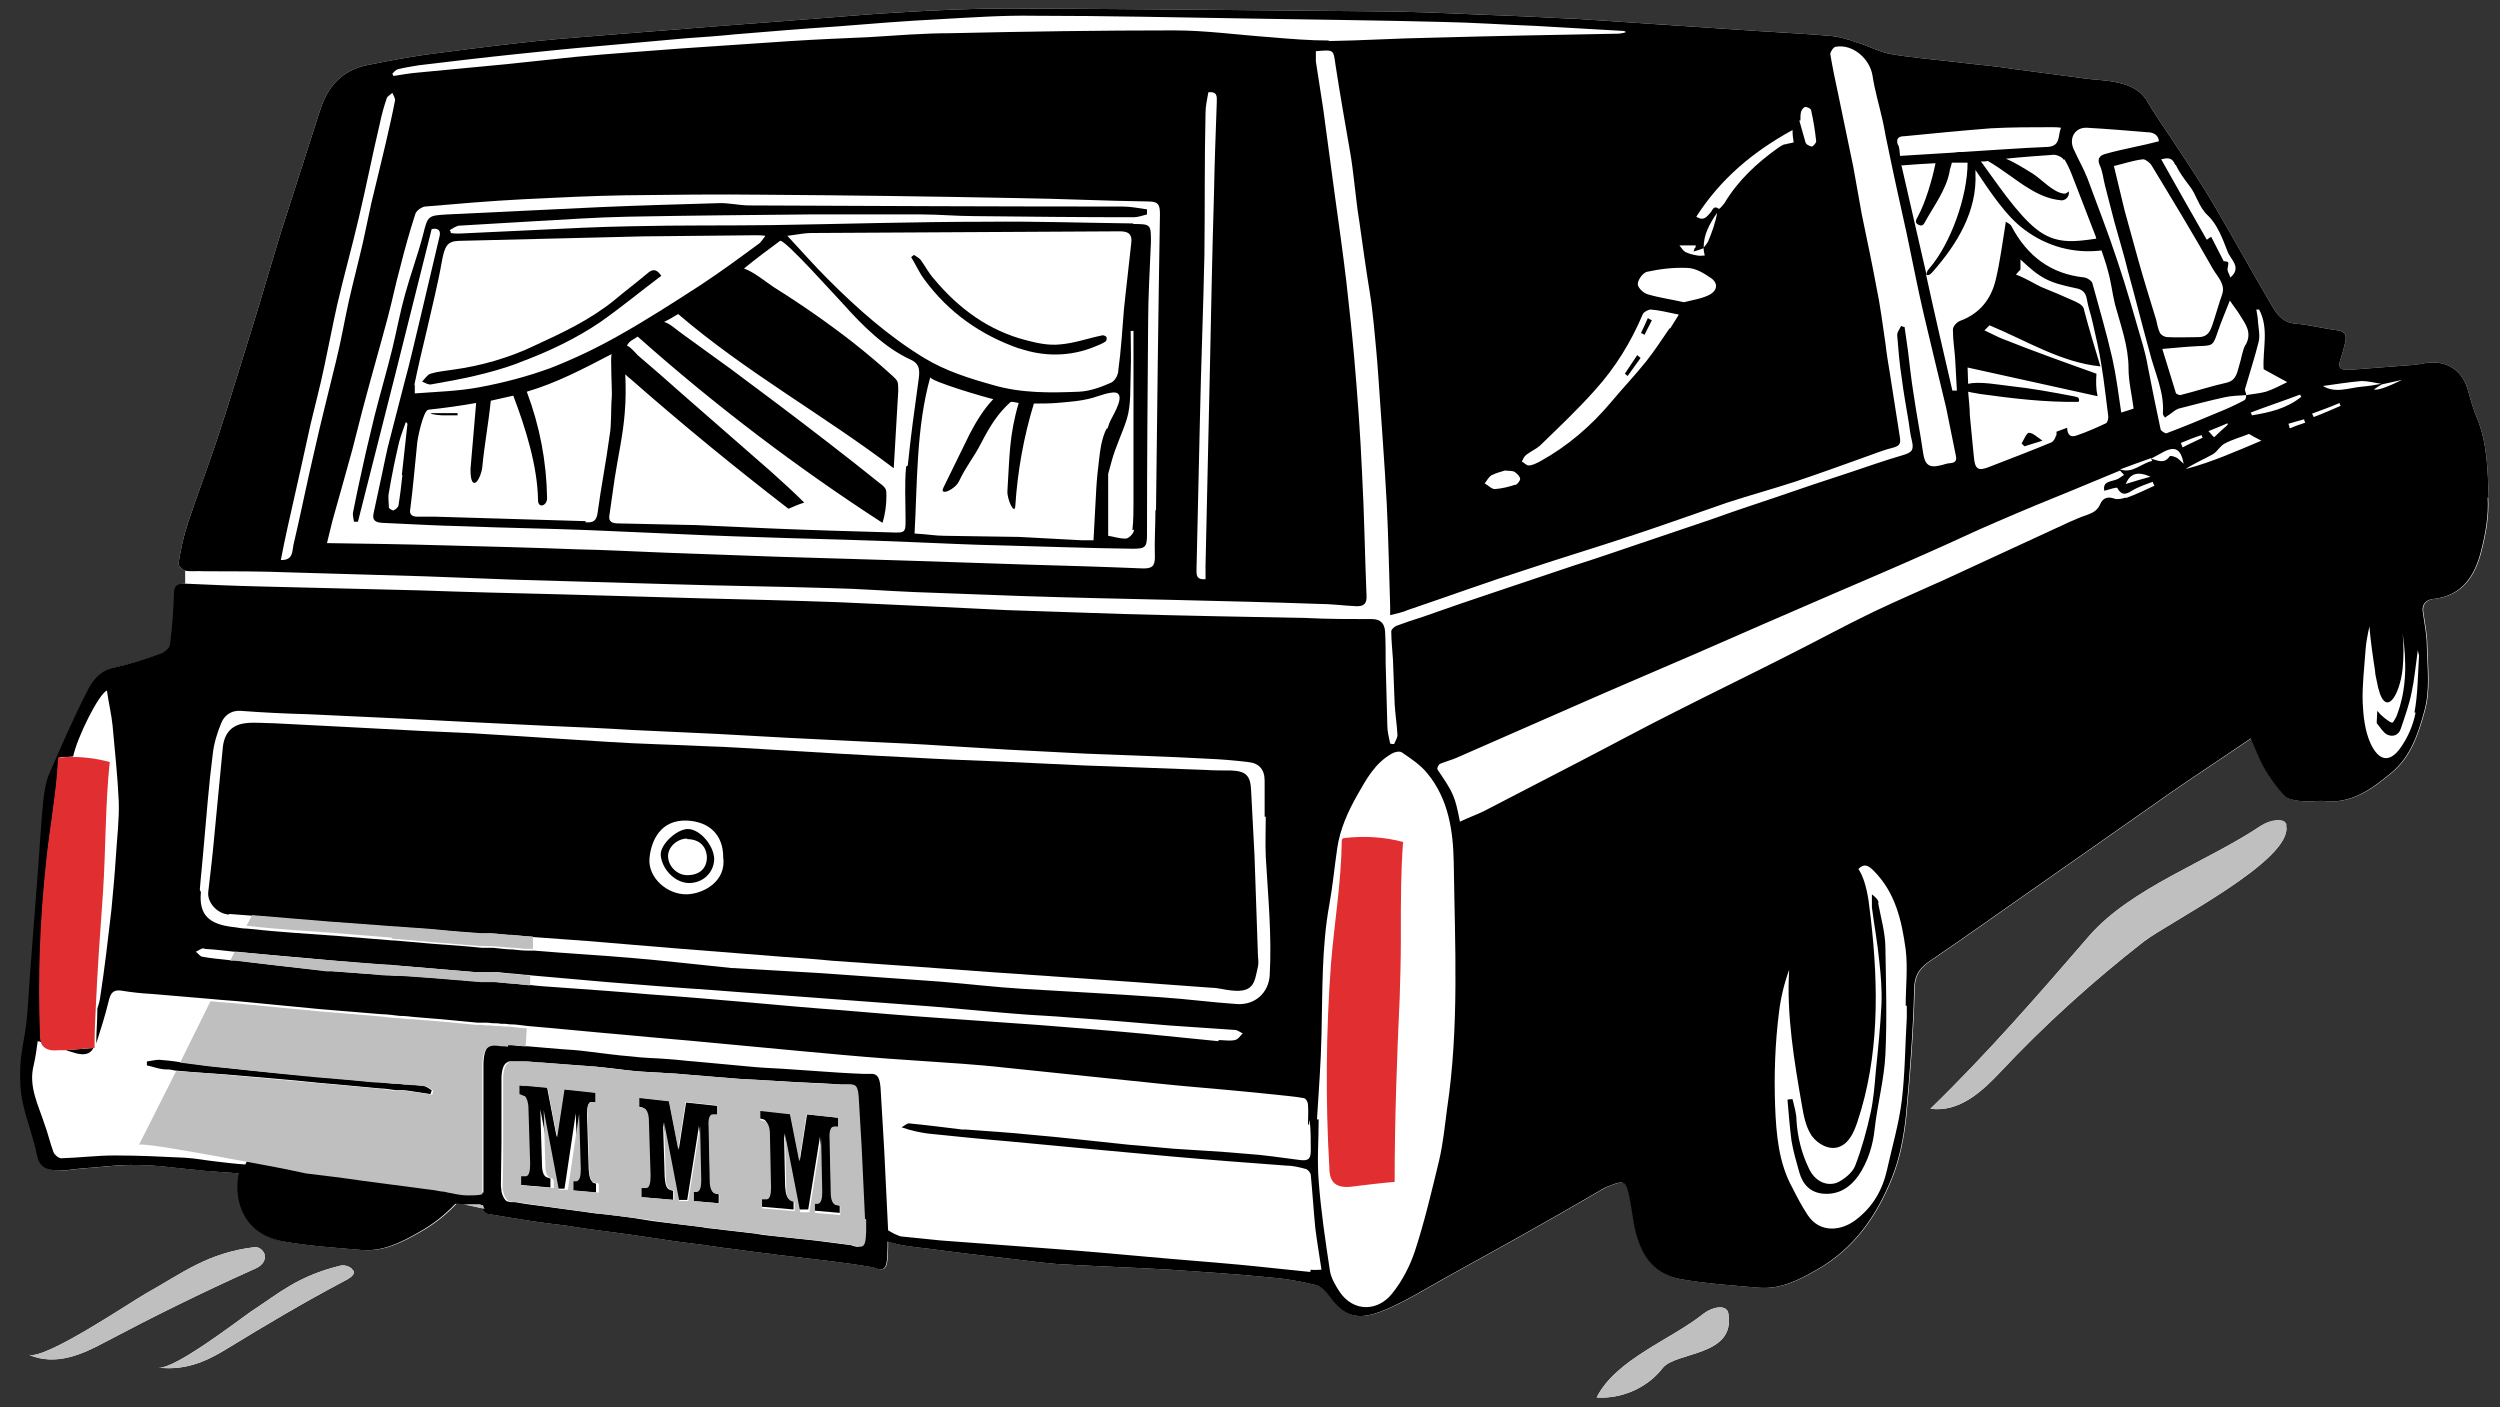 <?xml version="1.0" encoding="UTF-8"?>
<svg id="Layer_1" xmlns="http://www.w3.org/2000/svg" version="1.1" viewBox="0 0 444.2 250">
  <rect x="0" y="0" width="444.2" height="250" fill="#333333" stroke="none"/>
  <!-- Generator: Adobe Illustrator 29.1.0, SVG Export Plug-In . SVG Version: 2.1.0 Build 142)  -->
  <defs>
    <style>
      .st0 {
        fill: #fff;
      }

      .st1 {
        fill: #bfbfbf;
      }

      .st2 {
        fill: #e02e31;
      }
    </style>
  </defs>
  <g>
    <path class="st0" d="M62.5,225.4c-.5-.4-1.3-.7-2.1-.5-7.6,1.9-10.7,4.8-15.9,8.2-1.9,1.3-13.4,10.2-16.3,9.9,5.2.6,9.1-1.5,12.2-3.4,6.7-4.1,13.6-8.2,20.8-12,.8-.4,1.6-.9,1.7-1.5,0-.2-.1-.4-.4-.6Z"/>
    <path class="st0" d="M302.7,233.4c-5.7,4.6-15.6,8.1-19,14.9,4.4.3,9-1.7,11.7-5.2,2.3-3,13-2,11.7-9.7-.3-1.8-3-1.1-4.4,0Z"/>
    <path class="st0" d="M47,223.8c.1-.3,0-.7,0-1-.3-.7-1-1.3-1.8-1.2-8.3,1-12.8,4.6-19.4,8.3-2.5,1.4-18,11.9-20.7,10.8,4.8,2.1,9.6-.1,13.5-2.2,8.5-4.5,17.2-8.8,26.1-12.8,1-.4,2-.9,2.3-1.9Z"/>
    <path class="st0" d="M442.2,88.5c-.2-4.9-.2-9.8-2.2-14.5-.7-1.6-1.1-3.4-1.6-5-1.2-3.8-4.5-5.3-8.4-4.3-.2,0-.5,0-.7.1-3.9.3-7.8.6-11.7.9-2,.1-2.3-.4-1.6-2.3.3-.9.5-1.8.7-2.6.2-1,.2-1.9-1.3-2.1-2.5-.3-5-1-7.6-1.2-2.2-.2-3.3-1.7-4.2-3.3-3.5-5.9-6.8-12-10.3-17.9-2.1-3.6-4.4-7-6.7-10.5-1.6-2.5-3.4-4.9-4.9-7.5-1.2-2.2-3.1-3.1-5.3-3.6-2.1-.5-4.2-.5-6.3-.8-5-.7-10-1.3-14.9-2-2.3-.3-4.7-.5-7-.8-4.1-.5-8.2-.8-12.3-1.5-2.1-.4-4-1.5-6.1-2.1-1.4-.5-2.8-.9-4.3-1.1-4.5-.4-8.9-.6-13.4-.9-7.4-.5-14.9-1-22.3-1.5-3-.2-6-.4-8.9-.6-6-.3-12-.6-17.9-.8-6.7-.3-13.5-.6-20.2-.6-21.2-.2-42.4-.4-63.6-.5-6.4,0-12.9.3-19.3.7-5.8.3-11.7.9-17.5,1.3-6,.5-12.1.9-18.1,1.4-5.8.5-11.7.9-17.5,1.4-5,.4-10.1.8-15.1,1.4-5.3.6-10.7,1.3-16,2-3.5.5-7.1,1.2-10.6,1.9-4.3.9-6.9,3.8-8.2,7.9-2.3,7.2-4.6,14.3-6.9,21.5-1.7,5.5-3.3,11.1-5,16.6-2.1,6.7-4.1,13.4-6.3,20.1-1.7,5.1-3.6,10.1-5.3,15.2-.8,2.4-1.3,4.8-1.7,7.3,0,.3.7,1.1,1.2,1.2v2.3c-1.4,0-1.8.5-1.8,1.9-.1,3-.3,6-.7,8.9,0,.6-1,1.4-1.6,1.6-2.7,1-5.5,1.9-8.3,2.5-2.7.6-4,2.5-5,4.6-2.4,4.7-4.5,9.6-6.6,14.4-.6,1.4-.8,3-1,4.5-.4,3.9-.6,7.9-.9,11.8-.5,6.5-1,13-1.5,19.6-.2,2.7-.3,5.4-.6,8.1-.3,2.7-1,5.3-1.1,8-.1,2.2,0,4.5.5,6.6.7,3.1,1.9,6.1,2.5,9.2.5,2.3,2.1,2.5,3.8,2.6,1.4,0,2.8-.3,4.3-.4,3.2-.2,6.4-.7,9.6-.6,3.6,0,7.2.6,10.8.9.3,0,.6.1.8.1,2.2.2,4.4.3,6.5.5-1,5.3,1.2,10.9,8,12.1,4.5.8,9.2,1.1,13.8,1.5,3.8.3,7-1.3,10.3-3.2,2.5-1.4,4.6-3.1,6.4-5,.5,0,.9,0,1.4.1,1.2.2,2.3.5,3.3.7.3.5.6.9,1,1,2.2.4,4.4.7,6.7,1.1,2.5.4,4.9.7,7.4,1,1.1.2,2.1.3,3.2.5,2.5.3,5,.7,7.5,1,2,.3,4,.6,6.1.9,2.5.4,4.9.7,7.4,1,1.1.2,2.3.3,3.4.5,2.6.3,5.1.7,7.7,1,1.1.1,2.1.3,3.2.4,2.8.3,5.6.7,8.4,1,2.3.3,4.6.6,6.9,1,.5,0,1,.3,1.5.4,1.6.3,1.5-1.4,1.6-3.8,0-.4,0-.7,0-1.1,2.4.8,5,1,7.5,1.3,5.2.7,10.3,1.3,15.5,1.9,2.4.3,4.8.6,7.2.8,6.7.4,13.3.6,20,1,6,.4,12,.8,18,1.4,2.6.2,5.2.7,7.8,1.3,1,.2,1.9,1.2,2.5,2,3.1,4.4,5.9,4.1,10.2,2.3,3.7-1.6,7.2-3.8,10.8-5.8,5.8-3.2,11.6-6.4,17.4-9.7,3.6-2,7.1-4.1,10.6-6.1.2-.1.5-.2.8-.3,2.6-1.1,2.9-.8,3.5,2,.6,2.9.7,5.8,1.9,8.6,1.4,3.5,3.9,5.4,7.3,6,4.6.8,9.2,1.1,13.8,1.5,3.8.3,7-1.3,10.3-3.2,6.7-3.8,10.7-9.7,13.4-16.5,1.3-3.3,2-6.9,2.4-10.5.7-7.5,1.3-15.1,1.5-22.7,0-2.8,1.1-4.1,3.3-5.5,6.2-4.2,12.3-8.6,18.5-12.9,8-5.6,16.1-11.3,24.1-16.9,4.5-3.1,9.1-6.1,13.9-9.4.8,1.8,1.5,3.7,2.4,5.3,1,1.7,2.2,3.4,3.6,4.9.6.6,1.7.8,2.6.9,1.3.2,2.7,0,4,0,5.2.7,8.9-2.1,12.5-5.1,3.3-2.8,4.6-6.7,5.7-10.7,1.1-3.8.6-7.6.5-11.5,0-2.1-.4-4.1-.7-6.1-.3-1.7.7-2.4,2-2.5,5-.6,7.2-4.1,8.3-8.4.8-3.1,1.4-6.4,1.2-9.6Z"/>
    <path class="st0" d="M401.9,146.6c-9.6,6.5-23.2,11.1-30.7,19.7-9,10.4-17.9,20.7-28.2,30.7,5.2.7,9.3-3.2,12.5-6.6,7.8-8.3,16.3-16,25.4-23.1,4.4-3.4,26.6-14.5,25.3-20.6-.3-1.5-3-.9-4.4,0Z"/>
  </g>
  <g>
    <path d="M442.2,88.5c-.2-4.9-.2-9.8-2.2-14.5-.7-1.6-1.1-3.4-1.6-5-1.2-3.8-4.5-5.3-8.4-4.3-.2,0-.5,0-.7.1-3.9.3-7.8.6-11.7.9-2,.1-2.3-.4-1.6-2.3.3-.9.5-1.8.7-2.6.2-1,.2-1.9-1.3-2.1-2.5-.3-5-1-7.6-1.2-2.2-.2-3.3-1.7-4.2-3.3-3.5-5.9-6.8-12-10.3-17.9-2.1-3.6-4.4-7-6.7-10.5-1.6-2.5-3.4-4.9-4.9-7.5-1.2-2.2-3.1-3.1-5.3-3.6-2.1-.5-4.2-.5-6.3-.8-5-.7-10-1.3-14.9-2-2.3-.3-4.7-.5-7-.8-4.1-.5-8.2-.8-12.3-1.5-2.1-.4-4-1.5-6.1-2.1-1.4-.5-2.8-.9-4.3-1.1-4.5-.4-8.9-.6-13.4-.9-7.4-.5-14.9-1-22.3-1.5-3-.2-6-.4-8.9-.6-6-.3-12-.6-17.9-.8-6.7-.3-13.5-.6-20.2-.6-21.2-.2-42.4-.4-63.6-.5-6.4,0-12.9.3-19.3.7-5.8.3-11.7.9-17.5,1.3-6,.5-12.1.9-18.1,1.4-5.8.5-11.7.9-17.5,1.4-5,.4-10.1.8-15.1,1.4-5.3.6-10.7,1.3-16,2-3.5.5-7.1,1.2-10.6,1.9-4.3.9-6.9,3.8-8.2,7.9-2.3,7.2-4.6,14.3-6.9,21.5-1.7,5.5-3.3,11.1-5,16.6-2.1,6.7-4.1,13.4-6.3,20.1-1.7,5.1-3.6,10.1-5.3,15.2-.8,2.4-1.3,4.8-1.7,7.3,0,.3.7,1.1,1.2,1.2,0,0,0,0,0,0,1.1.2,2.2,0,3.3.1,5.1,0,10.1,0,15.2.2,8,.2,16.1.5,24.1.7,5.3.2,10.6.4,15.9.6,9.3.3,18.5.5,27.8.8,9.5.3,19,.4,28.5.7,4.9.1,9.9.5,14.8.7,6.3.2,12.7.5,19,.7,9.1.3,18.3.5,27.4.7,8.5.2,16.9.4,25.4.7,2.2,0,4.4.3,6.5.4,1.5.1,2.1-.4,2-1.9-.3-7.3-.4-14.6-.8-21.9-.3-6.8-.8-13.6-1.4-20.5-.4-4.5-.9-9-1.4-13.5-.6-5-1.3-10-2-15-.7-5.2-1.4-10.4-2.1-15.6-.4-2.8-.9-5.6-1.3-8.4,0-.6,0-1.1,0-1.8,3.3-.3,3.1-.3,3.5,2.5.8,5.2,1.7,10.3,2.6,15.5.3,1.7.5,3.4.7,5.1.3,2.3.5,4.7.9,7,.6,4.3,1.2,8.6,1.9,12.9.3,1.9.5,3.7.7,5.6.3,3.1.6,6.2.8,9.2.5,7.6,1.1,15.1,1.5,22.7.3,6,.4,12.1.6,18.1,0,.5,0,.9,0,1.6,1.2-.3,2.2-.5,3.1-.9,7.1-2.4,14.2-5,21.4-7.3,6-2,12-3.8,18-5.8,5.8-1.9,11.6-4,17.4-6,4-1.3,8-2.4,12-3.7,4.2-1.4,8.3-2.9,12.5-4.4,1.7-.6,3.4-1.3,5.1-1.7,1-.3,1.2-.7,1.1-1.6-.6-3.8-1.2-7.7-1.8-11.5-.3-1.8-.6-3.6-.8-5.4-.5-3.3-.9-6.7-1.6-10-.8-4.3-1.7-8.6-2.6-12.9-.5-2.8-1-5.6-1.5-8.4-.9-4.3-1.8-8.7-2.7-13-.5-2.3-1-4.7-1.4-7.1,0-.4.6-1.3,1-1.3,3-.5,6,2.1,6.5,5.1.4,2.7,1.2,5.3,1.8,8,.3,1.3.5,2.7.8,4,1.1,5.4,2.3,10.8,3.5,16.2,1,4.7,1.9,9.5,3,14.2,1.3,5.6,2.7,11.2,4,16.7.6,2.8,1.1,5.6,1.7,8.4.2.9,0,1.3-1,1.4-.6,0-1.2.3-1.8.4-2,.5-2.7-.2-3-2.2-.5-3.5-1.2-7-1.7-10.5-.4-2.5-.7-5.1-1-7.7-.2-1.4-.4-2.8-.6-4.2-.2,0-.4-.1-.6-.2-.3.6-.8,1.2-.7,1.8.2,2.5.4,5,.8,7.5.3,2.5.8,5.1,1.2,7.6.2,1.2.3,2.4.6,3.5.4,1.7,0,2.1-1.7,2.6-3.1.9-6.2,2-9.2,3-4.6,1.5-9.1,3-13.7,4.6-3.6,1.2-7.2,2.4-10.8,3.7-4.4,1.5-8.9,3-13.3,4.5-3.8,1.3-7.6,2.6-11.4,3.8-4.5,1.5-8.9,3-13.4,4.5-4.5,1.5-8.9,3-13.4,4.6-1.6.5-3.1,1-4.7,1.6-.4.2-.9.6-.9,1,0,1.7.2,3.3.3,5,.1,2.6.2,5.3.3,7.9.1,1.8.4,3.6.5,5.5,0,.5-.4,1.1-.6,1.6-.2,0-.5,0-.7-.1-.2-1-.5-2.1-.5-3.1-.1-3.7-.2-7.5-.3-11.2,0-1.9,0-3.7-.1-5.6-.1-1.3-.7-2.2-2.3-2.2-3.9,0-7.8,0-11.8-.2-10.8-.2-21.5-.4-32.3-.7-7-.2-13.9-.5-20.9-.7-4.8-.2-9.6-.5-14.5-.7-5.1-.2-10.2-.5-15.3-.7-8.3-.3-16.6-.5-24.8-.7-8.2-.2-16.5-.5-24.7-.7-8.3-.2-16.6-.4-24.9-.7-9.5-.2-19-.5-28.5-.7-4.4-.1-8.8-.3-13.3-.5,0,0-.1,0-.2,0-1.2,0-1.7.5-1.7,1.9-.1,3-.3,6-.7,8.9,0,.6-1,1.4-1.6,1.6-2.7,1-5.5,1.9-8.3,2.5-2.7.6-4,2.5-5,4.6-2.4,4.7-4.5,9.6-6.6,14.4-.6,1.4-.8,3-1,4.5-.4,3.9-.6,7.9-.9,11.8-.5,6.5-1,13-1.5,19.6-.2,2.7-.3,5.4-.6,8.1-.3,2.7-1,5.3-1.1,8-.1,2.2,0,4.5.5,6.6.7,3.1,1.9,6.1,2.5,9.2.5,2.3,2.1,2.5,3.8,2.6,1.4,0,2.8-.3,4.3-.4,3.2-.2,6.4-.7,9.6-.6,3.6,0,7.2.6,10.8.9.3,0,.6.1.8.1,2.2.2,4.4.3,6.5.5-1,5.3,1.2,10.9,8,12.1,4.5.8,9.2,1.1,13.8,1.5,3.8.3,7-1.3,10.3-3.2,2.5-1.4,4.6-3.1,6.4-5,.5,0,.9,0,1.4.1.3,0,.7,0,1,0,.7,0,1.4,0,2.1,0,0,.2.2.5.3.7.3.5.6.9,1,1,2.2.4,4.4.7,6.7,1.1,2.5.4,4.9.7,7.4,1,1.1.2,2.1.3,3.2.5,2.5.3,5,.7,7.5,1,2,.3,4,.6,6.1.9,2.5.4,4.9.7,7.4,1,1.1.2,2.3.3,3.4.5,2.6.3,5.1.7,7.7,1,1.1.1,2.1.3,3.2.4,2.8.3,5.6.7,8.4,1,2.3.3,4.6.6,6.9,1,.5,0,1,.3,1.5.4,1.6.3,1.5-1.4,1.6-3.8,0-.4,0-.7,0-1.1,2.4.8,5,1,7.5,1.3,5.2.7,10.3,1.3,15.5,1.9,2.4.3,4.8.6,7.2.8,6.7.4,13.3.6,20,1,6,.4,12,.8,18,1.4,2.6.2,5.2.7,7.8,1.3,1,.2,1.9,1.2,2.5,2,3.1,4.4,5.9,4.1,10.2,2.3,3.7-1.6,7.2-3.8,10.8-5.8,5.8-3.2,11.6-6.4,17.4-9.7,3.6-2,7.1-4.1,10.6-6.1.2-.1.5-.2.8-.3,2.6-1.1,2.9-.8,3.5,2,.6,2.9.7,5.8,1.9,8.6,1.4,3.5,3.9,5.4,7.3,6,4.6.8,9.2,1.1,13.8,1.5,3.8.3,7-1.3,10.3-3.2,6.7-3.8,10.7-9.7,13.4-16.5,1.3-3.3,2-6.9,2.4-10.5.7-7.5,1.3-15.1,1.5-22.7,0-2.8,1.1-4.1,3.3-5.5,6.2-4.2,12.3-8.6,18.5-12.9,8-5.6,16.1-11.3,24.1-16.9,4.5-3.1,9.1-6.1,13.9-9.4.8,1.8,1.5,3.7,2.4,5.3,1,1.7,2.2,3.4,3.6,4.9.6.6,1.7.8,2.6.9,1.3.2,2.7,0,4,0,5.2.7,8.9-2.1,12.5-5.1,3.3-2.8,4.6-6.7,5.7-10.7,1.1-3.8.6-7.6.5-11.5,0-2.1-.4-4.1-.7-6.1-.3-1.7.7-2.4,2-2.5,5-.6,7.2-4.1,8.3-8.4.8-3.1,1.4-6.4,1.2-9.6ZM301.3,43.7c0,.1,0,.3-.2.4,0,.1-.1.3-.2.6.7-.2,1.3-.4,1.8-.6h0c0,.4.1.9.2,1.3-.4,0-.9.1-1.3,0-.7-.1-1.4-.3-2.1-.6-.4-.2-.7-.7-1.1-1.2h2.9ZM52.1,97.1c-.2.8,0,2.5-2.2,2.4.4-2.1.8-4,1.2-5.8.8-3.6,1.6-7.1,2.4-10.7.6-2.6,1.1-5.1,1.7-7.7.8-3.4,1.7-6.7,2.4-10.1.8-3.7,1.5-7.4,2.3-11,1.2-5.2,2.7-10.5,3.9-15.7,1.3-5.5,2.4-11.1,3.7-16.6.3-1.5.7-2.9,1.2-4.4.1-.4.6-.6,1-1,.2.4.5.9.5,1.3-.5,2.6-1.1,5.2-1.7,7.8-.8,3.5-1.7,7-2.5,10.4-.5,2.3-1,4.7-1.5,7-.8,3.5-1.7,6.9-2.5,10.4-.8,3.6-1.4,7.2-2.3,10.8-1.3,5.4-2.7,10.8-3.9,16.2-1.3,5.5-2.4,11.1-3.7,16.6ZM205.3,90.5c0,2.8-.2,5.7-.1,8.5,0,1.7-.6,2-2.1,2-7.1-.3-14.1-.5-21.2-.7-7-.2-14-.5-21.1-.7-7.8-.2-15.5-.5-23.3-.7-6.4-.2-12.9-.5-19.3-.7-5.3-.2-10.6-.5-15.8-.6-7.8-.3-15.6-.5-23.5-.7-6.8-.2-13.6-.3-20.8-.4.5-2,.8-3.4,1.2-4.8,1.1-3.9,2.2-7.8,3.3-11.8.8-3,1.5-6,2.3-8.9,1.3-4.9,2.7-9.7,4-14.6.8-3,1.4-6,2.2-8.9.8-3.2,1.7-6.4,2.7-9.5.2-.6,1.1-1.2,1.7-1.3,5.8-.5,11.7-1,17.5-1.3,6-.3,12.1-.6,18.1-.7,8.2-.1,16.4-.2,24.6-.1,15,.1,30.1.3,45.1.6,7.8.1,15.5.5,23.3.6,1.8,0,2,.7,2,2.3-.3,17.6-.5,35.1-.7,52.7ZM216.2,18.1c-.2,5.5-.4,10.9-.5,16.4-.3,10-.5,19.9-.7,29.9-.3,12-.5,24.1-.8,36.1,0,.8,0,1.6,0,2.4-1.8.2-1.6-1-1.6-1.9.2-8.8.4-17.6.6-26.4.2-9.8.6-19.5.8-29.3.1-8.4,0-16.8.2-25.3,0-1.2.3-2.4.5-3.6,1.7-.2,1.5.9,1.5,1.7ZM236.2,7.2c-3.5,0-7.1-.3-10.6-.6-5.7-.4-11.3-1.2-17-1.2-13.2,0-26.5.2-39.7.5-4.8,0-9.6.4-14.5.7-4.7.2-9.3.4-14,.7-6.4.4-12.8.9-19.2,1.3-6.3.5-12.6.9-18.9,1.5-4.1.4-8.2.9-12.3,1.3-5.3.5-10.5,1-15.8,1.5-1.4.1-2.9.4-4.3.6,0-.1-.1-.2-.2-.4.3-.3.6-.7,1-.8,1.2-.3,2.5-.5,3.7-.7,5.8-.7,11.7-1.4,17.5-2,4.8-.5,9.6-1,14.4-1.4,5.2-.5,10.4-.9,15.6-1.4,2.9-.2,5.8-.4,8.7-.7,6-.5,12.1-1,18.1-1.4,6.2-.5,12.4-1,18.5-1.3,5.5-.3,11-.7,16.6-.6,12.8,0,25.7.3,38.5.5,11.3.2,22.7.3,34,.6,5.5.1,11,.5,16.5.7,5.2.3,10.4.6,15.7.9.1,0,.3.1.4.2-.7.3-1.5.3-2.2.3-10.8.2-21.5.4-32.3.7-6.1.1-12.3.5-18.4.6ZM269.3,86.1c-1.2.4-2.4.7-3.7.8-.6,0-1.2-.7-1.8-1,.4-.5.7-1.2,1.3-1.5.8-.4,1.7-.6,2.3-.8.8.1,1.4,0,1.8.3.4.3.9.8.9,1.2,0,.3-.5,1-.9,1.1ZM296.6,58.4c-1.3,1.9-2.6,3.9-4.1,5.8-2,2.5-4.2,4.8-6.2,7.2-3.6,4.3-7.8,7.9-12.7,10.6-.6.3-1.3.7-2,.7-.4,0-.8-.5-1.2-.7.2-.4.4-.9.8-1.2.8-.6,1.7-1,2.4-1.6,3.4-3.3,6.8-6.5,9.9-10,3.5-3.9,6.3-8.4,8.4-13.4.2-.4,1-.8,1.4-.8,1.5.1,3,.5,5,.9-.6,1-1.1,1.7-1.5,2.4ZM303.7,52.4c-1.4.7-3,.9-4.5,1.3-2.2-.5-4.4-.8-6.4-1.4-.8-.2-1.8-1.2-1.8-1.8,0-.8.9-2,1.6-2.2,2.3-.5,4.7-.8,7.1-.7,1.5,0,3,.9,4.3,1.8,1.3.9,1.2,2.2-.3,3ZM303.5,42.9c-.2.4-.5.7-.8,1.1h0s0,0,0,0h0s0,0,0,0c0-2.4,1.1-4.3,2.4-6.2-.3,1.8-.9,3.4-1.6,5.1ZM317.1,25.6c-.4.2-.8.4-1.2.7-3.8,2.7-7.1,5.8-9.5,9.8-.3.4-.9,1.1-1,1-1-.7-1.1.3-1.5.7-.6.6-1.1,1.6-2.5.7,4.3-6.7,10-11.5,17.1-15.4,0,1,.1,1.5.2,2.2-.7.2-1.2.2-1.6.4ZM321.9,26c-.3,0-1-.3-1.1-.7-.4-1.3-.7-2.6-1.1-3.9,0,0,.1,0,.2,0,0-.5,0-1.1.1-1.5.1-.4.5-.9.8-.9.3,0,1,.3,1,.6.4,1.8.7,3.6.9,5.5,0,.3-.5.9-.9,1ZM399,61.2c-.6,1.1-.7,2.4-1.1,3.6-.4,1.3-.5,2.8-2.3,3.2-2.7.6-5.4,1.5-8.2,2.2-.2,0-.8-.2-.8-.4-.8-2.5-1.5-5-2.4-7.8,2.3-.2,4.3-.4,6.3-.5,2.7-.1,2.7,0,3.6-2.7.6-1.7,1.3-3.4,2.1-5.4.8,1.2,1.4,1.9,1.8,2.6,1,1.6,2.2,3.1,1,5.3ZM383.8,59.2c-.4-.8-.5-1.6-.7-2.4-1.1-3.6-2.2-7.1-3.2-10.7-.8-2.9-1.6-5.8-2.4-8.7-.6-2.5-1.2-5-1.9-7.9,1.7-.4,3.4-1,5.2-1.2.4,0,1.2.6,1.5,1.1,3.7,6.1,7.4,12.2,10.9,18.4.8,1.4,2.3,2.7,1.6,4.6-.5,1.4-.9,2.9-1.4,4.4-.5,1.4-.7,3.1-2.8,3.1-1.8,0-3.7.1-5.5,0-.4,0-1-.3-1.2-.6ZM386.6,29.3c.6,1.3,1.5,2.5,2.4,3.7,1.3,1.6,1.6,3.7,3.3,5.3,1.7,1.6,2.6,4.1,3.5,6.4.5,1.4,2.6,2.8.5,4.6-.2-.6-.6-1.1-.5-1.6.2-1.2.3-1.2-.7-1.3-.8-1.5-1.4-2.8-2.2-4.3-.1,0-.4.2-.8.5-2.7-4.7-5.4-9.5-8.1-14.3,1-.2,1.9-.5,2.5,1ZM370.8,22.7c3.6.2,7.2.5,10.8.8.9,0,1.9.4,2,1.6-1.5.4-2.9.7-4.3,1-1.8.4-3.7.8-5.4,1.3-.9.3-1.3.9-.8,2,.5,1.1.6,2.3.9,3.5.6,2.2,1.1,4.4,1.7,6.6.8,2.9,1.7,5.8,2.4,8.7,1.3,4.7,2.5,9.5,3.8,14.2.9,3.7,2.7,7.2,2.4,11.1,0,.2.2.5.4.7.2-.2.4-.3.7-.5.6-.4,1.1-.9,1.7-1.1,2.7-.7,5.4-1.4,8.1-2,1.3-.3,2.6-.3,3.9-.4,0,0,0,0,0-.1,0,0,0,0,0,0,0-.3-.3-.7-.2-1,.8-2.8,1.7-5.5,2.4-8.3.3-1.1,0-2.4-.1-3.6,0-.7-.2-1.5-.3-2.2.2,0,.3,0,.5,0,1.8,3.4.6,7,.8,10.6,1.3.7,2.7,1.5,4.2,2.3-1.4.7-2.6,1.3-3.8,1.7-1.1.3-2.3.4-3.5.6h0s0,0,0,0c0,0,0,0,0,.1h0c0,.3-.1.7-.3.8-1.5.8-3,1.5-4.5,2.1-3.1,1.3-6.2,2.6-9.4,3.8-.2,0-.9-.4-1-.7-.8-3.8-1.6-7.6-2.3-11.3-.2-1.2-.5-2.4-.8-3.5-1.5-5.1-2.9-10.2-4.6-15.2-1.6-4.9-3.5-9.7-5.3-14.6-.7-1.8-1.7-3.5-2.5-5.3-.8-1.9.3-3.8,2.4-3.7ZM395.8,75.5c-.8.7-1.6,1.4-2.4,2.2,0,0-.5-.5-1-1.1,1.2-.5,2.3-.9,3.4-1.4,0,0,0,.2,0,.3ZM391.3,77.8c-1.2.6-2.4,1.1-3.5,1.7-.1-.3-.2-.5-.3-.8,1.2-.5,2.4-1,3.7-1.4,0,.2.1.4.2.5ZM382.2,81.4h0c0,.2.2.4.2.5-1.9.4-3.5,2.3-5.7,1.5h0s0,0,0,0c0,0,0,0,0,0,1.8-.7,3.6-1.3,5.5-2,0,0,0,0,0,0,0,0,0,0,0,0ZM382.1,84.7c-1.5.4-2.8.8-4.4,1.3.8-1.9,2.1-2.3,4.4-1.3ZM366.8,28.3c.7,1.1,1.2,2.4,1.7,3.7,1.3,3.4,2.6,6.7,3.9,10.1,0,.1,0,.2.1.3-4.1.6-7.3,1-10.7-1.7-3.4-2.7-7.1-8.3-9.6-11.7,0-.1-.2-.2-.3-.3.4,0,.9,0,1.3-.1,2.3,1.3,5.6,3.9,7,4.7,1.9,1.2,3.8,2.1,6.1,2.3.7,0,1.3-.6,1.3-1.3s-.2.2-.9.1c-1.9-.2-4-2.6-5.6-3.6-1.5-.9-3-1.9-4.7-2.6,2.8-.3,5.7-.5,8.5-.7.6,0,1.5.4,1.8.9ZM337.2,25.7c-.4-1.2.3-1.5,1.2-1.5,5.1-.5,10.2-1,15.3-1.4,3.6-.2,7.3-.2,10.9-.2.5,0,1,0,1.6.1-.6,1.4,0,3.2-2.3,3.4-5,.2-10.1.6-15.1.9-.5,0-1,0-1.5.1-3.2.2-6.4.4-9.7.6-.1-.9-.1-1.4-.3-1.9ZM337.8,29.4c2.3-.2,4.2-.3,6.1-.4-.6,3-1.8,7-3.1,9.4-.3.6-.7,1.1,0,1.5.6.3.9.2,1.2-.4,1.6-2.9,3.8-5.8,4.4-9,0-.4.3-1,.4-1.6.9,0,1.9,0,2.8,0,0,6-3,14.4-6.8,18.8-.4.4-.5.8-.5,1.1-1.5-6.4-2.9-12.8-4.4-19.2ZM347,58.8c0,1.7.3,3.4.4,5.1.1,1.8.2,3.7.3,5.5-.3,0-.5,0-.8,0-1.6-6.9-3.2-13.8-4.7-20.7.2.3.6.3,1.2-.4,4.4-5,7.9-10.8,7.6-17.5,0-.2,0-.4,0-.6,2.5,3.7,5.4,8.2,8.7,10.6,4,3,8.8,4.3,13.7,3.7.4,1.2.8,2.3,1.1,3.5.6,2,.8,4.1,1.3,6.1,1,3.7,2.4,7.4,2.4,11.4,0,2.3.6,4.7.9,7.1-.5.2-1.3.4-2.2.7-.5-3.4-.9-6.6-1.6-9.7-1-4.4-2.3-8.8-3.5-13.2-.1-.5-.9-1-1.4-1.1-6-.6-10.2-3.8-13-9.1-.2-.4-.7-.6-1-.8-.6,3.6-1,7-1.8,10.3-.8,3.4-2.8,6-6.3,7.3-.6.2-1.3,1-1.3,1.5ZM365.3,77.3c0,.4-.4,1.1-.8,1.3-3.6,1.5-7.3,2.9-10.9,4.3-2.2.9-2.7.5-2.9-1.9-.2-2.4-.5-4.8-.7-7.2,0-1.4-.2-2.8-.3-4.2.8.2,1.7.3,2.1.4,5.8.8,11.6,1.5,17.5,1.4.2-.2.1-.5,0-.7-.2-.2-.6-.2-.9-.3-3.7-.7-7.4-1.4-11.2-1.8-1.9-.2-5.5-.9-7.5-.4,0-1-.1-1.9-.1-2.9,7.7,1.7,15.4,3.4,23.1,5.1-.3-1.3-.3-2.6-.2-4-5.6-2-11.2-4-16.7-6.2-.6-.2-1.9-.9-3.2-1.5.3-.3.6-.6.9-.9,6.5,2.7,12.7,6.6,19.7,7.3-1-3.3-2-6.6-2.9-10,0-.3-.2-.6-.4-.8-.3-.3-.7-.5-1.1-.7-2-.9-4.1-1.8-6.1-2.6-.9-.4-3-1.7-4.5-2.2.2-.3.5-.6.8-.9,0-.6,0-1.2,0-1.8,3.5,3.3,4.9,4.1,9.8,5.1,1.1.2,1.8.7,2,2,.2,1.3.7,2.6,1,4,.6,2.6,1.2,5.2,1.6,7.8.5,3,.8,6,1.2,9,0,.4-.1,1-.4,1.2-1.7.8-3.5,1.6-5.3,2.2-.9.3-1.5,0-1.6-1.2,0,0,0-.1,0-.2-.6.2-1.3.5-1.9.7,0,.2,0,.4,0,.7ZM35.5,158.1c.2-2.6.5-5.1.7-7.7.5-5.5.9-11,1.6-16.4.2-1.9.8-3.8,1.5-5.5.5-1.3,1.7-2.3,3.4-2.2,4,.3,8,.5,12,.6,5.7.3,11.4.5,17.1.8,3.9.2,7.8.4,11.7.6,4.8.2,9.6.5,14.5.7,4.8.2,9.5.4,14.3.7,5,.2,10.1.5,15.1.7,4.2.2,8.5.5,12.7.7,4.8.2,9.5.5,14.3.7,4.4.2,8.8.4,13.3.7,3.8.2,7.7.5,11.5.7,4.5.2,9.1.5,13.6.7,7.2.3,14.4.5,21.6.9,2.5.1,4.9.3,7.4.6,1.9.2,2.9,1.3,2.9,3.3,0,2.1,0,4.3,0,6.4,0,0,.1,0,.2,0,0,2.4-.1,4.7,0,7.1.4,7,1.1,14,.7,21.1-.2,3.1-2.6,5.3-5.8,5.1-4.5-.3-8.9-.9-13.4-1.2-8.2-.6-16.4-1-24.6-1.5-5-.3-9.9-.9-14.9-1.3-7-.5-14.1-1-21.1-1.5-5.2-.3-10.3-.6-15.5-.9-.1,0-.2,0-.3,0-5.9-.6-11.9-1.3-17.8-1.8-5.8-.5-11.5-.8-17.3-1.3-.4,0-.7,0-1.1,0-.9,0-1.8-.1-2.7-.2-1.2,0-2.3-.2-3.5-.3-.3,0-.7,0-1,0-.3,0-.7,0-1,0-2.9-.3-5.8-.5-8.6-.7-2.3-.2-4.6-.4-6.9-.6-.1,0-.2,0-.3,0-3.3-.3-6.5-.5-9.8-.8-5.3-.4-10.7-.7-16-1.3-.9,0-1.8-.2-2.7-.3-4.1-.5-6-2.1-5.6-6.2ZM36.4,168.6c1.7.1,3.5.3,5.2.5.4,0,.8,0,1.3.1,5.1.5,10.3.9,15.4,1.4,3.4.3,6.7.6,10.1.8.5,0,1,0,1.5.1,4.7.4,9.5.8,14.2,1.2.4,0,.8,0,1.3,0,.3,0,.6,0,1,0,.4,0,.7,0,1.1,0,1.1,0,2.3.2,3.4.3.7,0,1.4.1,2.1.2.4,0,.8,0,1.3.1,4.5.4,9.1.8,13.6,1.2,6.2.5,12.4,1,18.5,1.4,6.2.5,12.5.9,18.7,1.4,6.7.5,13.4,1,20.1,1.5,5,.4,9.9.9,14.9,1.3,3.4.3,6.8.4,10.1.7,5.8.4,11.7.9,17.5,1.4,3.9.3,7.8.5,11.7.8.5,0,.9.4,1.4.6-.4.4-.8,1.1-1.4,1.2-.9.2-1.9,0-2.9,0,0,0,0,.1,0,.2-4.3-.4-8.7-.9-13-1.3-6.4-.6-12.8-1.1-19.2-1.6-5.7-.4-11.3-.8-17-1.2-5.9-.4-11.8-.9-17.7-1.4-5.5-.4-11.1-.9-16.6-1.4-5.8-.5-11.5-1-17.3-1.4-5.7-.5-11.3-.9-17-1.3-1.5-.1-3.1-.2-4.6-.4-1.1,0-2.2-.2-3.3-.3-1.1,0-2.3-.2-3.4-.3-.4,0-.8,0-1.2,0-.3,0-.6,0-.9,0-1.7-.1-3.3-.3-5-.4-3.1-.2-6.2-.5-9.3-.7-.4,0-.7,0-1.1,0-.6,0-1.3,0-1.9-.1-3.1-.2-6.2-.4-9.2-.7-.3,0-.6,0-.9,0-5.4-.6-10.9-1.2-16.3-1.9-.3,0-.6,0-.9,0-1.6-.2-3.1-.3-4.7-.6-.4,0-.8-.6-1.2-.9.5-.2.9-.6,1.4-.6ZM152.2,221.5c-.4,0-.9-.3-1.3-.3-2.1-.3-4.1-.5-6.2-.8-2.5-.3-5-.5-7.5-.8-1-.1-1.9-.2-2.9-.4-2.3-.3-4.6-.5-6.8-.8-1-.1-2-.2-3-.4-2.2-.3-4.4-.5-6.6-.8-1.8-.2-3.6-.5-5.4-.8-2.2-.3-4.4-.6-6.7-.8-1-.1-1.9-.3-2.9-.4-2.2-.3-4.4-.6-6.6-.9-1.6-.2-3.2-.4-4.7-.7-.2,0-.4,0-.6,0-.2,0-.4,0-.7-.1-.5,0-1-.9-1.2-1.8,0-.4-.1-.7-.1-1.1,0-2.5.1-5,.1-7.5,0-.9,0-1.8,0-2.7,0-2.3,0-4.6,0-6.9,0-.6,0-1.2,0-1.8,0-1.4.3-2.4.8-2.8.1-.1.3-.2.5-.3.2,0,.3,0,.5,0,.4,0,.8,0,1.2,0,.4,0,.7,0,1.1,0,1,0,2,.2,3,.2,1.7.1,3.5.3,5.2.4,1.4.1,2.7.2,4.1.3,2.4.2,4.7.5,7.1.8,2.1.2,4.1.2,6.2.4,1.3,0,2.6.2,3.9.3,2.9.2,5.8.5,8.6.7,1.8.1,3.6.2,5.4.3,1.7.1,3.5.2,5.2.3,2.5.1,5,.2,7.5.4.5,0,1,0,1.6,0,.9,0,1.2.7,1.3,2.6.2,2.8.4,5.6.5,8.5.2,4.3.4,8.5.6,12.8,0,0,0,0,0,0,0,.2,0,.3,0,.5,0,.4,0,.9,0,1.3,0,.2,0,.4,0,.5-.1,1.7-.2,2.8-1.4,2.6ZM232.8,226c-4.2-.4-8.4-.9-12.7-1.3-5.4-.5-10.9-.9-16.3-1.4-5.5-.5-11.1-1-16.6-1.4-6.7-.5-13.4-1-20.1-1.5-2.3-.2-4.6-.5-6.9-.7-.3,0-.6-.2-.9-.3-.5-.2-1-.5-1.5-.8-.2-4.8-.5-9.6-.7-14.4-.2-3.4-.4-6.8-.6-10.2-.1-2.4-.5-3.1-1.5-3.2-.6,0-1.2,0-1.7,0-2.8-.1-5.6-.3-8.4-.5-1.9-.1-3.9-.3-5.8-.4-2-.1-4-.2-6-.4-3.2-.3-6.4-.6-9.7-.9-1.5-.1-2.9-.3-4.4-.4-2.3-.2-4.6-.2-6.9-.5-2.6-.2-5.3-.6-7.9-.9-1.5-.2-3.1-.3-4.6-.4-2-.2-3.9-.3-5.9-.5,0,0-.1,0-.2,0-.8,0-1.7-.1-2.5-.2-.2,0-.4,0-.6,0-.4,0-.8,0-1.2-.1-.6,0-1.3-.1-1.9,0-.2,0-.3.2-.5.3-.6.5-.9,1.7-.9,3.4,0,.7,0,1.5,0,2.2,0,3.9,0,7.7,0,11.6,0,.8,0,1.6,0,2.4,0,.9,0,1.7,0,2.6,0,1.3,0,2.5,0,3.8-.8,0-1.7.2-2.5.2,0,0-.1,0-.2,0-1.1,0-2.3-.4-3.4-.5-.4,0-.8-.1-1.2-.2-.9-.1-1.7-.2-2.6-.4-3.8-.5-7.6-1-11.4-1.5-3.3-.4-6.7-.9-10-1.3-3.7-.7-7.3-1.4-10.7-2.1,0,.3-.2.5-.3.8-1.7-.1-3.3-.3-5-.5-1.9-.2-3.9-.6-5.8-.7-4.1-.2-8.2-.4-12.4-.4-3.2,0-6.3.4-9.5.5-.5,0-1.2-.6-1.4-1.1-.6-1.6-1-3.4-1.6-5-1.1-3.4-2.9-6.7-1.9-10.5.3-1.3.5-2.7.7-4.2.2,0,.5.1.7.2-.2-.5-.2-1-.2-1.5-.3-10.2,0-20.5,1.1-30.6.6-6.1,1.8-12,2.1-18.1,0-.2,0-.3.1-.4.1-.1.3-.1.4-.1.7,0,1.4,0,2.1-.1.7-3.4,4.6-11.2,6-11.7.3,2.2.8,4.2,1,6.2.4,4.5.9,9,1.1,13.5.1,3.2-.3,6.4-.5,9.6-.2,3.2-.5,6.4-.8,9.6-.6,5.2-1.2,10.4-2,15.6-.1.7-.3,1.4-.5,2,0,2.1-.2,4.2-.2,6.2.8-2.5,1.6-5,2.2-7.5.3-1.3.7-2.1,2.2-1.9,1.8.3,3.6.5,5.5.6,3.5.3,7.1.6,10.6.9,1.9.2,3.9.3,5.8.5,4.5.4,9,.9,13.5,1.3,3.6.3,7.3.6,10.9.9,1.1,0,2.1.2,3.2.3.9,0,1.8.1,2.6.2,1.6.1,3.3.3,4.9.4,2.1.2,4.2.4,6.3.6.3,0,.6,0,1,0,.5,0,1.1,0,1.6.1.5,0,1.1,0,1.6.1.5,0,1,0,1.5.1,0,0,.2,0,.2,0,1,0,2.1.2,3.1.3,5.9.5,11.7,1.1,17.6,1.6,5.1.5,10.3.9,15.4,1.4,5,.5,9.9.9,14.9,1.4,5.4.5,10.7,1,16.1,1.4,4.3.3,8.7.6,13.1.9,2.6.2,5.1.4,7.7.7,6.1.6,12.2,1.3,18.3,1.9,4.2.4,8.4.9,12.7,1.3,5.7.5,11.4,1,17.1,1.6,1.6.2,3.3.3,4.9.6.4,0,.8.7.8,1.2.1,1.2,0,2.3,0,3.5,0,0,.1,0,.2,0,0-.3,0-.5.1-.8.2,1.8.2,3.6.2,5.4,0,1.6-.5,1.9-2,1.7-3.2-.4-6.3-.9-9.5-1.1-4.3-.4-8.6-.6-12.9-.9-2.6-.2-5.2-.5-7.9-.7-5.9-.6-11.7-1.3-17.6-1.8-3.8-.4-7.5-.6-11.3-.9-.2,0-.5,0-.7,0-3.2-.4-6.4-.8-9.5-1.1-.4,0-.9.5-1.3.7,1.7.6,3.2.9,4.6,1.1,4.8.5,9.7,1,14.5,1.4,5,.5,9.9.9,14.9,1.4,4.7.4,9.5.9,14.2,1.3,6.7.6,13.4,1.1,20.1,1.6,1.2,0,2.4.3,3.5.6.4.1.9.7.9,1.1.3,3.1.5,6.3.8,9.4.3,2.4.7,4.7,1.1,7.4-.7,0-1.3.1-1.9,0ZM257.1,197.1c-.4,3.1-.7,6.1-1.4,9.1-1.3,5.4-2.6,10.9-4.3,16.1-.9,2.7-2.3,5.4-4.1,7.6-2.5,3.1-6.8,3.3-9.3-.4-.7-1.1-1.5-2.4-1.7-3.7-.8-5.3-1.6-10.6-2-16-.3-3.6,0-7.3,0-10.9-.1,0-.2,0-.3,0,.3-5,.7-10,.8-15,.2-7.7,0-15.5,1.4-23.2.6-3.3.9-6.6,1.4-10,.5-3.4,1.9-6.5,3.6-9.5,1.6-2.8,3.1-5.6,6.1-7.3.5-.3,1.4-.5,1.8-.2,1.6,1.1,3.3,2.2,4.5,3.7,3.8,4.6,4.6,10.3,4.7,15.9.2,14.6,1,29.2-1.2,43.8ZM338.8,178.7c0,.7,0,1.4,0,2.1-.3,4.9-.3,9.9-.9,14.8-.5,4.1-1.7,8.1-2.6,12.2-.8,3.6-2.5,6.6-5.5,8.9-2.7,2.1-6.5,2.4-8.6-.8-1-1.5-1.9-3.2-2.7-4.8-2.5-4.5-2.9-9.6-3.1-14.6-.2-5.6,0-11.2.7-16.7.3-2.5.9-5,1.8-7.5-.5,8,.9,16.3,2.3,24.3.3,1.8.7,3.7,1.7,5.2,1.1,1.5,3.1,2.6,4.8,2,1.8-.6,2.7-2.6,3.3-4.4,3.9-11.6,3.8-24,2.4-36.2-.1-1.1-.3-2.2-.4-3.2-.4-2.6-1-4.4-1.8-5.6,1-1,1.7-.7,2.7.3,3.9,3.9,5,8.9,5.7,14,.4,3.3,0,6.7,0,10h0ZM377.7,88.4c-.6.2-1.4.4-2,.2-1.1-.4-2-.2-2.5.9-.5,1.2-1.3,1.6-2.4,2-1,.3-2,.8-3,1.2-7.4,3.4-14.9,6.9-22.3,10.3-4.2,1.9-8.4,3.7-12.6,5.7-5.2,2.5-10.3,5.3-15.5,7.9-6.5,3.3-13.1,6.5-19.6,9.8-5.8,2.9-11.5,6-17.3,9-5.6,2.9-11.2,5.8-16.8,8.7-1.4.7-2.9,1.2-4.3,1.9-.9-4.6-1.1-5-4-9.3-.1-.2.2-.9.5-1,1-.4,2.1-.7,3-1.1,7.3-3.2,14.6-6.4,21.9-9.6,6.8-3,13.7-5.9,20.6-8.9,8-3.5,16-7,23.9-10.4,5.8-2.5,11.7-5,17.5-7.6,3.9-1.7,7.8-3.6,11.8-5.3,4.6-2,9.2-3.9,13.9-5.8,2.7-1.1,5.5-2.3,8.2-3.4,0,0,0,0,0,0h0s0,0,0,0h0c.2.3.5.5.7.8-.4.2-.7.5-1.1.7-1,.5-2.8.3-2.4,2.1.8-.2,2.2-.7,2.3-.5,1,1.8,2,.8,3.1.2,1-.5,2.1-.9,3.2-1.3,0,.2.2.4.3.7-1.7.8-3.4,1.6-5.1,2.2ZM386.7,81.3c-.4-.2-1.1-.4-1.2-.2-1,1.4-2.1.7-3.3.4h0c.7-.4,1.5-.8,2.2-1.2,2.1-1.1,3.1-.5,3.6,2.1-.6-.5-.9-.9-1.3-1.1ZM388.4,83.3c1.5-1,3.2-1.7,4.8-2.6.8-.5,1.3-1.5,2.1-1.9,1.3-.7,2.8-1.1,4.3-1.7.5.3,1.2.7,2.2,1.2-4.5,1.9-8.8,3.8-13.3,5ZM400.1,73.8c0-.2-.1-.3-.2-.5,2.9-1.1,5.9-2.1,8.8-3.2,0,.1.1.3.2.4-2.6,2.1-5.7,2.8-8.8,3.3ZM406.8,76c0-.2-.1-.5-.2-.7.9-.3,1.8-.5,2.8-.8,0,.2.1.4.2.6-.9.3-1.8.6-2.7,1ZM421.8,69.2c.4-.3.9-.6,1.4-.9,0,0,0,0,0,0,1.2-.3,2.4-.5,3.6-.8q-4.1,2-5,1.7ZM411.1,74.2c0-.2-.2-.5-.3-.7,1.6-.6,3.3-1.2,4.9-1.9,0,.2.1.4.2.5-1.6.7-3.2,1.4-4.8,2ZM412.6,68.6c2.3-.3,4.6-.7,7-.9,1.1,0,2.3.3,3.5.5,0,0,0,0,.1,0h0s0,0-.1,0c0,0,0,0,0,0-1.1.2-2.2.4-3.4.5-2.4.2-4.8,1.3-7.1-.2ZM429.2,126.6c-.4,2.2-1.4,4.5-2.7,6.3-2,2.8-3.9,2.2-5.3-.8-1-2.2-1.3-4.9-1.4-7.3-.1-3.1.3-6.2.5-9.2.1-1.5.4-2.9.7-4.3.2,2.6.6,5.3,1,7.9,0,.6.2,1.2.3,1.8,1.3,7.3,4.1,2.7,4.6-2.2.2-2.1.2-4.2,0-6.3.7,5,.8,9.9-1.1,14.8-.2.4-.6,1.1-.7,1.1-.5,0-.9-.5-1.4-.8-.5-.4-.9-.8-1.3-1.3,0,.6-.1,1.2-.1,1.9,0,.1,0,.3,0,.3.6.7,1.1,1.6,1.8,2,1,.5,2.1.2,2.5-1.1.7-2.1,1.5-4.3,1.9-6.4.5-2.3.7-4.7,1.1-7.5.1.7.3,1,.2,1.2-.2,3.3-.2,6.7-.8,9.9Z"/>
    <path d="M13,187c1.8.6,3,.4,3.6-.8-1.6.1-3.3.3-4.9.4.4.1.9.3,1.3.4Z"/>
    <path d="M72.8,192.7c-.5,0-.9,0-1.4-.1-.4,0-.8,0-1.2-.1-.9,0-1.7-.2-2.6-.2-.5,0-1.1,0-1.6-.1-1.4-.1-2.8-.3-4.2-.4-3.7-.3-7.3-.7-11-1-4.5-.4-9-.9-13.5-1.4-1.8-.2-3.6-.5-5.5-.7-1.2-.2-2.3-.3-3.5-.4-.7,0-1.4.2-2.2.3,0,.2,0,.5,0,.7,1,.2,2,.6,3,.7.6,0,1.2,0,1.9.2,3,.3,6.1.5,9.1.7,5.5.5,11.1.9,16.6,1.5,1.1.1,2.3.2,3.4.3,2.5.2,5,.5,7.5.7.9,0,1.8.2,2.7.3.3,0,.6,0,.8,0,.1,0,.2,0,.3,0,.6,0,1.2.1,1.8.2,1.1.2,2.2.3,3.3.5,0-.2.2-.5.2-.7-.5-.3-1-.7-1.5-.8-.8,0-1.6-.2-2.5-.2Z"/>
    <path d="M201.3,39.7c-8.6-.1-17.3-.4-25.9-.3-12.8,0-25.6.4-38.4.6-8.2.1-16.5,0-24.7.2-6,.1-11.9.4-17.9.7-4.3.2-8.6.4-12.8.6-.5,0-1,0-1.5-.1,0-.2-.1-.4-.2-.5.5-.3,1.1-.7,1.6-.8,4.5-.3,9.1-.5,13.6-.8,5.5-.3,11-.7,16.6-.8,10.7-.2,21.4-.3,32.1-.4,6.6,0,13.3,0,19.9,0,3.1,0,6.3.3,9.4.3,9.4.1,18.9.2,28.3.2.8,0,1.6-.3,2.4-.5,0-.3,0-.6,0-.9-1.4-.2-2.9-.5-4.3-.5-22.1,0-44.3-.1-66.4-.2-1.8,0-3.7-.5-5.5-.4-7,.2-13.9.4-20.9.7-9.1.4-18.1.9-27.2,1.3-3.4.2-3.5.2-4.3,3.5-.9,3.5-2.2,7-3.2,10.6-.9,3.2-1.5,6.5-2.3,9.8-1,4.1-2.2,8.1-3.2,12.1-.5,2.1-1,4.2-1.5,6.3-.8,3.6-1.6,7.2-2.3,10.8,0,.5.1,1,.2,1.5.2,0,.4,0,.7,0,4.4-17.3,8.8-34.7,13.1-52,1.4-.3,1.6.5,1.4,1.3-1.1,4.7-2.2,9.3-3.3,14-1,4.1-1.9,8.2-3,12.2-.8,3.2-1.7,6.5-2.5,9.7-.6,2.2-1,4.4-1.5,6.7-.5,2.2-.9,4.3-1.4,6.5-.3,1.3.2,1.7,1.5,1.8,4.8.2,9.5.5,14.3.6,7.5.3,15.1.4,22.6.7,5.3.2,10.7.5,16,.7,6.3.3,12.6.5,19,.7,7.2.2,14.5.4,21.7.7,5.4.2,10.8.5,16.2.6,7.9.2,15.8.5,23.6.6,2.2,0,2.5-.3,2.5-2.5,0-12.5.1-25,.2-37.5,0-4.8.3-9.6.5-14.5,0-3.1,0-3.2-3.1-3.2ZM144.2,41.4c18.3-.1,36.5-.2,54.8-.3,1.6,0,2.2.6,2,2.1-.4,3.9-.9,7.8-1.3,11.8-.3,3.6-.5,7.2-1,10.8,0,.8-.6,1.9-1.3,2.2-1.8.8-3.7,1.5-5.7,1.6-5.1.2-10.2.3-15.3-1.2-4.3-1.2-8.4-2.5-12.2-4.8-6.4-3.9-11.9-8.8-17.1-14-2.4-2.4-4.6-4.9-7.2-7.7,1.7-.2,3-.5,4.2-.5ZM73.6,68.5c.7-3.4,1.5-6.8,2.3-10.1.9-4,1.9-7.9,2.6-11.9.5-2.8,1-3.6,2.9-3.7,10.9-.3,21.9-.5,32.8-.8,6.6-.1,13.2-.1,19.9-.2.6,0,1.3,0,1.9.1-.4.5-.8,1.2-1.3,1.5-3.4,2.5-6.8,5-10.3,7.3-4.8,3.1-9.6,6.2-14.6,9-3.9,2.2-7.9,4.1-12,5.7-4.1,1.5-8.3,2.6-12.6,3.4-3.7.7-7.5.8-11.5,1.1,0-.9,0-1.3,0-1.6ZM71.5,84.4c-.2,1.8-.4,3.6-.7,5.4,0,.3-.5.7-.9.9-.2,0-.7-.3-.8-.5,0-.9-.2-1.8,0-2.7.5-3,1.1-5.9,1.8-8.9.3-1.2.8-2.4,1.2-3.6.1,0,.2.2.3.3-.3,3-.7,6.1-1,9.1ZM104.1,92.6c-9-.3-17.9-.5-26.9-.8-1,0-2.1,0-3.1,0-1,0-1.4-.5-1.2-1.4.5-3.8.8-7.6,1.2-11.4,0-.8,1.1-6.1,2-6.2,2.8-.3,5.7-.7,8.5-1.2-.3,3.9-.7,7.8-1,11.7,0,.7,0,2.5.7,2.5s1.4-2.2,1.4-2.9c.4-4.1,1.1-7.7,1.5-11.7,1.3-.3,2.7-.6,4-.9,2.2,5.8,4.3,12.5,4.4,18.6,0,1.5,1.7,1,1.6-.5-.1-6.4-1.3-12.7-3.6-18.8,5.4-1.6,10.1-4.1,15.1-6.7-.3.2.1,6.9,0,7.7-.2,2.3,0,4.6-.4,6.9-.6,4.5-1.5,9-2.1,13.5-.2,1.6-.8,1.9-2.2,1.8ZM161,82.9c-.3,3.1-.1,6.2-.1,9.3,0,2.4,0,2.5-2.5,2.4-7.1-.2-14.2-.4-21.3-.7-4.5-.2-9-.4-13.4-.6-4.6-.1-9.2-.2-13.8-.3-1,0-1.9-.2-1.6-1.6.3-2.1.6-4.2.9-6.3.6-3.9,1.5-7.8,1.8-11.7.2-2.3.2-4.6.1-6.9.3.3.6.6.9.8,9.1,8,18.5,15.7,28.1,23.1.9-.4,1.8-.8,2.8-1.1-1.9-1.9-3.9-3.7-5.9-5.5-5.3-4.6-10.6-9.3-15.9-13.9-2.6-2.3-5.2-4.6-7.8-6.8-.5-.5-1.2-1.4-1.9-1.7.2-.4.5-.7.8-.9.3-.2.7-.4,1.1-.7,13.6,12.1,28.2,23.2,43.5,33.1.5-1.6.7-3.2.7-4.9,0-.4,0-.9-.2-1.2-.2-.3-.5-.6-.8-.8-3.1-2.5-6.3-5-9.4-7.4-5.7-4.4-11.4-8.7-17.2-13-2.9-2.1-5.8-4.2-8.7-6.3-.9-.6-2.1-1.8-3.2-2.1.8-.4,1.7-.9,2.5-1.4,12,10.3,25.8,17.9,38.3,27.4l.8-13.7c0-.5,0-1.1-.1-1.6-.2-.5-.6-.8-.9-1.1-2.3-2.1-4.7-4.1-7.1-6-4.5-3.5-9.1-6.7-13.9-9.7-1.4-.9-3.5-2.7-5.4-3.4,2.1-1.7,4.2-3.3,6.4-4.9.7-.5,10.3,10.3,11.3,11.3,3.3,3.7,7.3,7.7,11.9,9.8,1.8.8,1.6,2.2,1.4,3.7-.7,5-1.4,10.1-1.9,15.1ZM194.3,96c-.9,0-1.4,0-2,0-3.7-.2-7.4-.4-11.2-.6-4.4-.1-8.9-.1-13.3-.2-1.6,0-3.2-.3-5.3-.4.5-9.2.3-18.9,2.8-27.8-.2.7,10.1,3.7,11.1,3.9,0,0,0,0,.1,0-1.7,1.8-3,3.9-4.2,6.2-1.6,3.2-3.1,6.4-4.7,9.6-.7,1.5,2.1.3,2.8-1.2,1.5-3.1,2.4-3.8,4-6.9,1.4-2.7,2.9-5.2,5.2-7.2.5,0,.9.1,1.4.2-1.7,5.8-1.6,9.4-2,15.6-.1,1.6,1.3,4.4,1.4,2.7.4-6.2,1.5-12.3,3.3-18.2,1.3,0,2.7,0,4-.1,2.2-.2,4.2-.3,6.4-.9.8-.2,3.7-1.4,4.5-.8,1.2.9-1.2,4.4-1.5,5.3-.1.3-.2.6-.3.9-.2,0-.3.3-.4.5-.7,1.7-.9,3.2-1.1,4.9-.2,1.7-.4,3.4-.5,5.1-.2,3.1-.3,6.1-.5,9.3ZM201.5,94.1c0,.6-.9,1.6-1.5,1.6-1.2,0-2.3-.4-3.1-.5,0-2.9,0-5.4,0-8,0-1,0-2,0-3,0,0,0,0,0,0,.2-.7.4-1.5.6-2.2.7-2.6,1.9-5,2.7-7.5.8-2.5.6-5.8.7-8.4.1-2.4,0-4.9,0-7.3.2,0,.3,0,.5,0,0,.4,0,.9,0,1.3,0,9.6,0,19.2,0,28.9,0,1.7,0,3.5-.2,5.2Z"/>
    <path d="M249,167c0-.5,0-1,0-1.6,0,0,0,0,0,0,0,.5,0,1,0,1.6Z"/>
    <path d="M333.8,160.4c-.1-.6-.6-1-1.2-1.5,0,.8,0,1.5,0,2.3.4,3.2,1,6.3,1.3,9.5.3,2.6.5,5.2.4,7.7-.2,4-.6,8-1,11.9-.2,2.4-.4,4.9-.9,7.3-.7,3.2-1.6,6.5-2.8,9.6-.5,1.2-1.9,2.3-3.1,2.9-2,.8-4.1-.3-5.1-2.5-1.3-2.7-2-5.5-2.2-8.5,0-1.3-.4-2.5-.7-3.8-.3,0-.6,0-.9.1.2,2.4.4,4.8.7,7.2.3,1.9.9,3.9,1.4,5.7.6,2.1,1.9,3.6,4.3,3.8,2.7.2,4.7-1.1,6.2-3.2,1.7-2.5,2.6-5.4,2.9-8.4.5-4.4,1.7-8.8,1.9-13.2.3-6.3.1-12.6,0-18.8,0-2.7-.8-5.4-1.3-8.1Z"/>
    <path d="M40.8,162.4c1.3.1,2.6.2,4,.3,4.4.4,8.8.8,13.2,1.1,4,.3,8,.6,12.1.9,0,0,.2,0,.3,0,2.2.2,4.5.3,6.7.5,2.7.2,5.5.5,8.2.7,0,0,0,0,.1,0,.3,0,.6,0,.9,0,.4,0,.8,0,1.1,0,1.2,0,2.4.2,3.6.3,1.3,0,2.5.2,3.8.3,3.2.2,6.4.5,9.6.7,5.2.4,10.4.9,15.6,1.3,6.3.5,12.7,1,19,1.5,2.9.2,5.8.4,8.8.7,6.6.5,13.2.9,19.7,1.4,2.7.2,5.5.4,8.2.6,7.2.5,14.4,1,21.7,1.5,6,.4,11.9.9,17.8,1.3,1.2,0,2.5.4,3.7.5,4,.4,4-1.6,4.6-4.2.2-.8,0-1.6,0-2.4,0,0,0,0,0,0-.2-5.8-.4-11.6-.6-17.4-.2-3.8-.4-7.7-.6-11.5-.1-2.7-.9-3.5-3.6-3.6-1.5,0-3,0-4.5-.1-7.2-.3-14.5-.5-21.7-.8-5-.2-10-.5-15-.7-5.2-.2-10.3-.4-15.5-.7-8.3-.4-16.6-.9-24.9-1.4-3.8-.2-7.6-.5-11.4-.6-6-.3-12-.4-17.9-.8-6.8-.4-13.6-.9-20.5-1.3-4-.3-7.9-.4-11.9-.6-5.1-.3-10.1-.5-15.2-.8-3.9-.2-7.8-.4-11.7-.6-1.6,0-3.3-.2-4.9,0-2.4.3-3.7,1.7-4,4.2-.5,5.2-1,10.4-1.5,15.6-.3,3.4-.7,6.8-1.1,10.2-.2,1.8,1.5,3.8,3.6,4ZM115.4,152.5c.3-3.2,2-6.9,6.7-6.7,3.9.2,6.4,2.5,6.4,6.5.6,4.3-3.5,6.5-6.4,6.6-3.6.1-7-3-6.7-6.4Z"/>
    <path d="M359.2,78.8c.2.2.3.3.5.5.9-.3,1.9-.6,3.2-1-.9-.6-1.7-1.4-2.4-1.4-.4,0-.9,1.2-1.3,1.9Z"/>
    <path d="M288.7,66.4c.2.1.3.3.5.4.8-1.1,1.5-2.1,2.3-3.2-.2-.2-.4-.3-.6-.5-.7,1.1-1.5,2.2-2.2,3.3Z"/>
    <path d="M291.6,59.2c.2,0,.4.2.6.3.4-.9.9-1.7,1.3-2.6-.2-.1-.5-.2-.7-.4-.4.9-.8,1.8-1.2,2.6Z"/>
    <path d="M181.1,61.9c4.4,1.5,9,1.5,13.4-.3.7-.3,1.3-.5,1.9-.9.2-.1.3-.6.2-.8-.1-.2-.6-.4-.8-.3-2.5.5-4.9,1.4-7.5,1.6-1.9.2-3.9-.2-5.8-.7-6.8-1.7-12.2-5.7-16.6-11-.9-1-1.5-2.2-2.3-3.3-.3-.4-.8-.6-1.2-.9-.2.1-.4.3-.5.4.8,1.3,1.4,2.7,2.3,3.9,4.3,5.9,10,9.9,16.8,12.3Z"/>
    <path d="M92.3,64.4c5.1-1.9,10-4.2,14.4-7.2,3.7-2.6,7.2-5.5,10.8-8.2-1-1.5-1.8-1-2.5-.4-1.9,1.6-3.9,3.1-5.8,4.7-4.3,3.5-9.2,5.8-14.2,8.1-4.6,2.2-9.5,3.6-14.6,4.3-1.3.2-2.6.3-3.9.7-.6.2-1,.9-1.5,1.4.5.2,1.1.6,1.6.5,5.2-.9,10.4-1.9,15.5-3.8Z"/>
    <path d="M76.5,73.4c.1.3,2,.4,2.2.4.9,0,1.8,0,2.6,0,0-.1,0-.3,0-.4h-4.8Z"/>
    <path d="M122.4,156.9c2.5,0,4.4-1.8,4.5-4.2,0-2.4-2.5-5.4-4.7-5.4-1.9,0-4.9,2.7-4.8,4.6.1,2.2,2.3,5,5.1,5ZM122.1,149.1c2.1,0,3.4,1.2,3.5,3.2,0,2-1.3,3.2-3.5,3.2-1.8,0-3.4-1.6-3.4-3.4,0-1.6,1.6-3.1,3.4-3.1Z"/>
    <path d="M148.6,214.1c-.6-.2-.8-1-.9-2.3l-.2-9.5c0-1.3.2-2,.7-2.1h.8c0,0,0-1.6,0-1.6l-5.6-.6-1.3,8.3-1.7-8.6-5.5-.6v1.6s.8.2.8.2c.5.2.8,1,.9,2.3l.2,9.5c0,1.3-.1,2-.8,2.1h-.8c0,0,0,1.6,0,1.6l5.8.5v-1.6s-.6-.2-.6-.2c-.6-.2-.8-1-.9-2.3l-.2-9.5h0s2.7,13.6,2.7,13.6h1.6c0,.1,2.1-13,2.1-13h0s.2,9.5.2,9.5c0,1.3-.1,2-.8,2.1h-.5c0,0,0,1.6,0,1.6l4.6.4v-1.6s-.8-.2-.8-.2Z"/>
    <path d="M127.1,212.1c-.6-.2-.8-1-.9-2.3l-.2-9.6c0-1.3.2-2.1.7-2.1h.8c0,0,0-1.6,0-1.6l-5.6-.6-1.3,8.4-1.7-8.7-5.5-.6v1.6s.8.2.8.2c.5.2.8,1,.9,2.3l.3,9.7c0,1.3-.1,2.1-.8,2.2h-.8c0,0,0,1.7,0,1.7l5.8.5v-1.6s-.6-.2-.6-.2c-.6-.2-.8-1-.9-2.3l-.3-9.7h0s2.7,13.8,2.7,13.8h1.6c0,.1,2.1-13.2,2.1-13.2h0s.2,9.6.2,9.6c0,1.3-.1,2-.8,2.1h-.5c0,0,0,1.7,0,1.7l4.6.4v-1.6s-.8-.2-.8-.2Z"/>
    <path d="M105.5,210.1c-.6-.2-.8-1-.9-2.3l-.3-9.8c0-1.3.2-2.1.7-2.2h.8c0,0,0-1.7,0-1.7l-5.6-.6-1.3,8.5-1.7-8.8-4.3-.4h-1.2c0-.1,0,1.5,0,1.5l.8.2c0,0,.2,0,.2.1.4.3.6,1.1.6,2.2l.3,9.8c0,1.3-.1,2.1-.8,2.2h-.8c0,0,0,1.7,0,1.7l5.8.5v-1.6s-.6-.2-.6-.2c-.6-.2-.9-1-.9-2.3l-.3-9.8h0s2.7,14.1,2.7,14.1h1.6c0,.1,2-13.4,2-13.4h0s.3,9.8.3,9.8c0,1.3-.1,2.1-.8,2.2h-.5c0,0,0,1.7,0,1.7l4.6.4v-1.6s-.8-.2-.8-.2Z"/>
  </g>
  <g>
    <path class="st2" d="M239,148.9c-.2,0-.4,0-.5.2-.1.1-.1.3-.1.5-.1,7.2-1.3,14.3-1.9,21.5-.9,12.1-1,24.3-.3,36.4,0,.8.1,1.7.6,2.4.8,1.1,2.4,1.1,3.7.9,2.4-.3,4.9-.6,7.3-.8,0-10.9.4-21.9.9-32.8.1-3.4.2-6.7.2-10.1,0-.5,0-1,0-1.6,0-5.3,0-10.7.4-15.9-3.4-.9-6.9-1.1-10.4-.7Z"/>
    <path class="st2" d="M10.8,134.5c-.1,0-.3,0-.4.1-.1.1-.1.3-.1.4-.3,6.1-1.5,12.1-2.1,18.1-1.1,10.2-1.5,20.4-1.1,30.6,0,.5,0,1.1.2,1.5,0,.2.1.3.2.5.7,1,2,1,3.1.9.4,0,.7,0,1.1,0,1.6-.1,3.3-.3,4.9-.4,0,0,.1,0,.2,0,0-.2,0-.4,0-.6,0-2.1.1-4.2.2-6.2.3-6.9.8-13.9,1.3-20.8.5-7.7.4-15.7,1.2-23.2-2.2-.6-4.4-.9-6.7-.9-.7,0-1.4,0-2.1.1Z"/>
  </g>
  <g>
    <path class="st1" d="M69.6,166.8c.1,0,.2,0,.3,0,2.3.2,4.6.4,6.9.6,2.9.2,5.8.5,8.6.7.3,0,.7,0,1,0,.3,0,.7,0,1,0,1.2.1,2.3.2,3.5.3.9,0,1.8.2,2.7.2.4,0,.7,0,1.1,0v-2.2c-1.1,0-2.4-.2-3.7-.3-1.2,0-2.4-.2-3.6-.3-.4,0-.8,0-1.1,0-.3,0-.6,0-.9,0,0,0,0,0-.1,0-2.7-.2-5.5-.4-8.2-.7-2.2-.2-4.5-.3-6.7-.5,0,0-.2,0-.3,0-4-.3-8-.6-12.1-.9-4.4-.4-8.8-.7-13.2-1.1l-1,1.9c5.3.6,10.6.9,16,1.3,3.3.3,6.5.5,9.8.8Z"/>
    <path class="st1" d="M90.3,185.7c.2,0,.4,0,.6,0,.8,0,1.7.2,2.5.2l.2-3.2c-1,0-2.1-.2-3.1-.3,0,0-.2,0-.2,0-.5,0-1,0-1.5-.1-.5,0-1.1,0-1.6-.1-.5,0-1.1,0-1.6-.1-.3,0-.6,0-1,0-2.1-.2-4.2-.4-6.3-.6-1.6-.1-3.3-.3-4.9-.4-.9,0-1.8-.1-2.6-.2-1.1,0-2.1-.2-3.2-.3-3.6-.3-7.3-.6-10.9-.9-4.5-.4-9-.9-13.5-1.3-1.9-.2-3.9-.3-5.8-.5l-5.4,10.9c1.8.2,3.6.5,5.5.7,4.5.5,9,.9,13.5,1.4,3.7.4,7.3.7,11,1,1.4.1,2.8.3,4.2.4.5,0,1.1,0,1.6.1.9,0,1.7.2,2.6.2.4,0,.8,0,1.2.1.5,0,.9,0,1.4.1.8,0,1.6.1,2.5.2.5,0,1,.5,1.5.8,0,.2-.2.5-.2.7-1.1-.2-2.2-.3-3.3-.5-.6,0-1.2-.2-1.8-.2-.1,0-.2,0-.3,0-.3,0-.6,0-.8,0-.9,0-1.8-.2-2.7-.3-2.5-.2-5-.5-7.5-.7-1.1-.1-2.3-.2-3.4-.3-5.5-.5-11.1-1-16.6-1.5-3-.3-6.1-.5-9.1-.7l-6.6,13.1c.8-.3,8.8,1.1,19,3,3.4.6,7,1.3,10.7,2.1,3.3.4,6.7.8,10,1.3,3.8.5,7.6,1,11.4,1.5.9.1,1.7.2,2.6.4.4,0,.8.1,1.2.2,1.1.2,2.3.5,3.4.5,0,0,.1,0,.2,0,.8,0,1.7,0,2.5-.2,0-1.3,0-2.5,0-3.8,0-.9,0-1.7,0-2.6,0-.8,0-1.6,0-2.4,0-3.9,0-7.7,0-11.6,0-.7,0-1.5,0-2.2,0-1.8.3-2.9.9-3.4.1-.1.3-.2.5-.3.6-.2,1.3-.1,1.9,0,.4,0,.8,0,1.2.1Z"/>
    <path class="st1" d="M83.8,214.1c-.3,0-.7,0-1,0,1.2.2,2.3.5,3.3.7-.1-.2-.2-.4-.3-.7-.7,0-1.4,0-2.1,0Z"/>
    <path class="st1" d="M58,172.6c.3,0,.6,0,.9,0,3.1.2,6.2.4,9.2.7.6,0,1.3,0,1.9.1.4,0,.7,0,1.1,0,3.1.2,6.2.4,9.3.7,1.7.1,3.3.3,5,.4.3,0,.6,0,.9,0,.4,0,.8,0,1.2,0,1.1,0,2.3.2,3.4.3,1.1,0,2.2.2,3.3.3v-1.8c-.3,0-.7,0-1.1-.1-.7,0-1.4-.1-2.1-.2-1.1,0-2.3-.2-3.4-.3-.4,0-.7,0-1.1,0-.3,0-.6,0-1,0-.4,0-.8,0-1.3,0-4.7-.4-9.5-.8-14.2-1.2-.5,0-1,0-1.5-.1-3.4-.3-6.7-.5-10.1-.8-5.1-.4-10.3-.9-15.4-1.4-.4,0-.8,0-1.3-.1l-.8,1.6c.3,0,.6,0,.9,0,5.4.6,10.9,1.3,16.3,1.9Z"/>
    <path class="st1" d="M153.7,216.6s0,0,0,0c-.2-4.3-.4-8.5-.6-12.8-.2-2.8-.3-5.6-.5-8.5-.1-2-.4-2.6-1.3-2.6-.5,0-1,0-1.6,0-2.5-.1-5-.2-7.5-.4-1.7,0-3.5-.2-5.2-.3-1.8-.1-3.6-.2-5.4-.3-2.9-.2-5.8-.5-8.6-.7-1.3-.1-2.6-.2-3.9-.3-2.1-.1-4.1-.2-6.2-.4-2.4-.2-4.7-.5-7.1-.8-1.4-.1-2.7-.2-4.1-.3-1.7-.1-3.5-.3-5.2-.4-1,0-2-.2-3-.2-.4,0-.7,0-1.1,0-.4,0-.8,0-1.2,0-.2,0-.3,0-.5,0-.2,0-.3.1-.5.3-.5.5-.8,1.4-.8,2.8,0,.6,0,1.2,0,1.8,0,2.3,0,4.6,0,6.9,0,.9,0,1.8,0,2.7,0,2.5,0,5-.1,7.5,0,.4,0,.7.1,1.1.2.9.7,1.7,1.2,1.8.2,0,.4,0,.7.1.2,0,.4,0,.6,0,1.6.2,3.2.5,4.7.7,2.2.3,4.4.6,6.6.9,1,.1,1.9.3,2.9.4,2.2.3,4.4.5,6.7.8,1.8.2,3.6.5,5.4.8,2.2.3,4.4.6,6.6.8,1,.1,2,.3,3,.4,2.3.3,4.6.5,6.8.8,1,.1,1.9.3,2.9.4,2.5.3,5,.5,7.5.8,2.1.2,4.1.5,6.2.8.4,0,.9.3,1.3.3,1.3.2,1.3-.9,1.4-2.6,0-.2,0-.4,0-.5,0-.4,0-.9,0-1.3,0-.2,0-.3,0-.5ZM140.3,197.7l1.7,8.6,1.3-8.3,5.6.6v1.6s-.8,0-.8,0c-.5,0-.8.8-.7,2.1l.2,9.5c0,1.3.3,2.1.9,2.3l.8.2v1.6s-4.5-.4-4.5-.4v-1.6s.5,0,.5,0c.6-.1.8-.9.8-2.1l-.2-9.5h0s-2.1,13.1-2.1,13.1h-1.6c0-.1-2.7-13.8-2.7-13.8h0s.2,9.5.2,9.5c0,1.3.3,2.1.9,2.3l.6.2v1.6s-5.8-.5-5.8-.5v-1.6s.8,0,.8,0c.6,0,.8-.9.8-2.1l-.2-9.5c0-1.3-.4-2.1-.9-2.3l-.8-.2v-1.6s5.4.6,5.4.6ZM118.8,195.5l1.7,8.7,1.3-8.4,5.6.6v1.6s-.8,0-.8,0c-.5,0-.8.8-.7,2.1l.2,9.6c0,1.3.3,2.1.9,2.3l.8.2v1.6s-4.5-.4-4.5-.4v-1.6s.5,0,.5,0c.6-.1.8-.9.8-2.1l-.2-9.6h0s-2.1,13.3-2.1,13.3h-1.6c0-.1-2.7-14-2.7-14h0s.3,9.7.3,9.7c0,1.3.3,2.1.9,2.3l.6.2v1.6s-5.8-.5-5.8-.5v-1.6s.8,0,.8,0c.6,0,.8-.9.8-2.2l-.3-9.7c0-1.3-.4-2.2-.9-2.3l-.8-.2v-1.6s5.4.6,5.4.6ZM93,192.9l4.3.4,1.7,8.8,1.3-8.5,5.6.6v1.6s-.8,0-.8,0c-.5,0-.8.8-.7,2.2l.3,9.8c0,1.3.3,2.1.9,2.3l.8.2v1.6s-4.5-.4-4.5-.4v-1.6s.5,0,.5,0c.6-.1.8-.9.8-2.2l-.3-9.8h0s-2,13.5-2,13.5h-1.6c0-.1-2.7-14.2-2.7-14.2h0s.3,9.8.3,9.8c0,1.3.3,2.1.9,2.3l.6.2v1.6s-5.8-.5-5.8-.5v-1.6s.8,0,.8,0c.6,0,.8-.9.8-2.2l-.3-9.8c0-1.1-.3-1.9-.6-2.2,0,0-.1-.1-.2-.1l-.8-.2v-1.6s1.2.1,1.2.1Z"/>
    <path class="st1" d="M406.3,146.6c-.3-1.5-3-.9-4.4,0-9.6,6.5-23.2,11.1-30.7,19.7-9,10.4-17.9,20.7-28.2,30.7,5.2.7,9.3-3.2,12.5-6.6,7.8-8.3,16.3-16,25.4-23.1,4.4-3.4,26.6-14.5,25.3-20.6Z"/>
    <path class="st1" d="M302.7,233.4c-5.7,4.6-15.6,8.1-19,14.9,4.4.3,9-1.7,11.7-5.2,2.3-3,13-2,11.7-9.7-.3-1.8-3-1.1-4.4,0Z"/>
    <path class="st1" d="M47,223.8c.1-.3,0-.7,0-1-.3-.7-1-1.3-1.8-1.2-8.3,1-12.8,4.6-19.4,8.3-2.5,1.4-18,11.9-20.7,10.8,4.8,2.1,9.6-.1,13.5-2.2,8.5-4.5,17.2-8.8,26.1-12.8,1-.4,2-.9,2.3-1.9Z"/>
    <path class="st1" d="M62.5,225.4c-.5-.4-1.3-.7-2.1-.5-7.6,1.9-10.7,4.8-15.9,8.2-1.9,1.3-13.4,10.2-16.3,9.9,5.2.6,9.1-1.5,12.2-3.4,6.7-4.1,13.6-8.2,20.8-12,.8-.4,1.6-.9,1.7-1.5,0-.2-.1-.4-.4-.6Z"/>
  </g>
</svg>